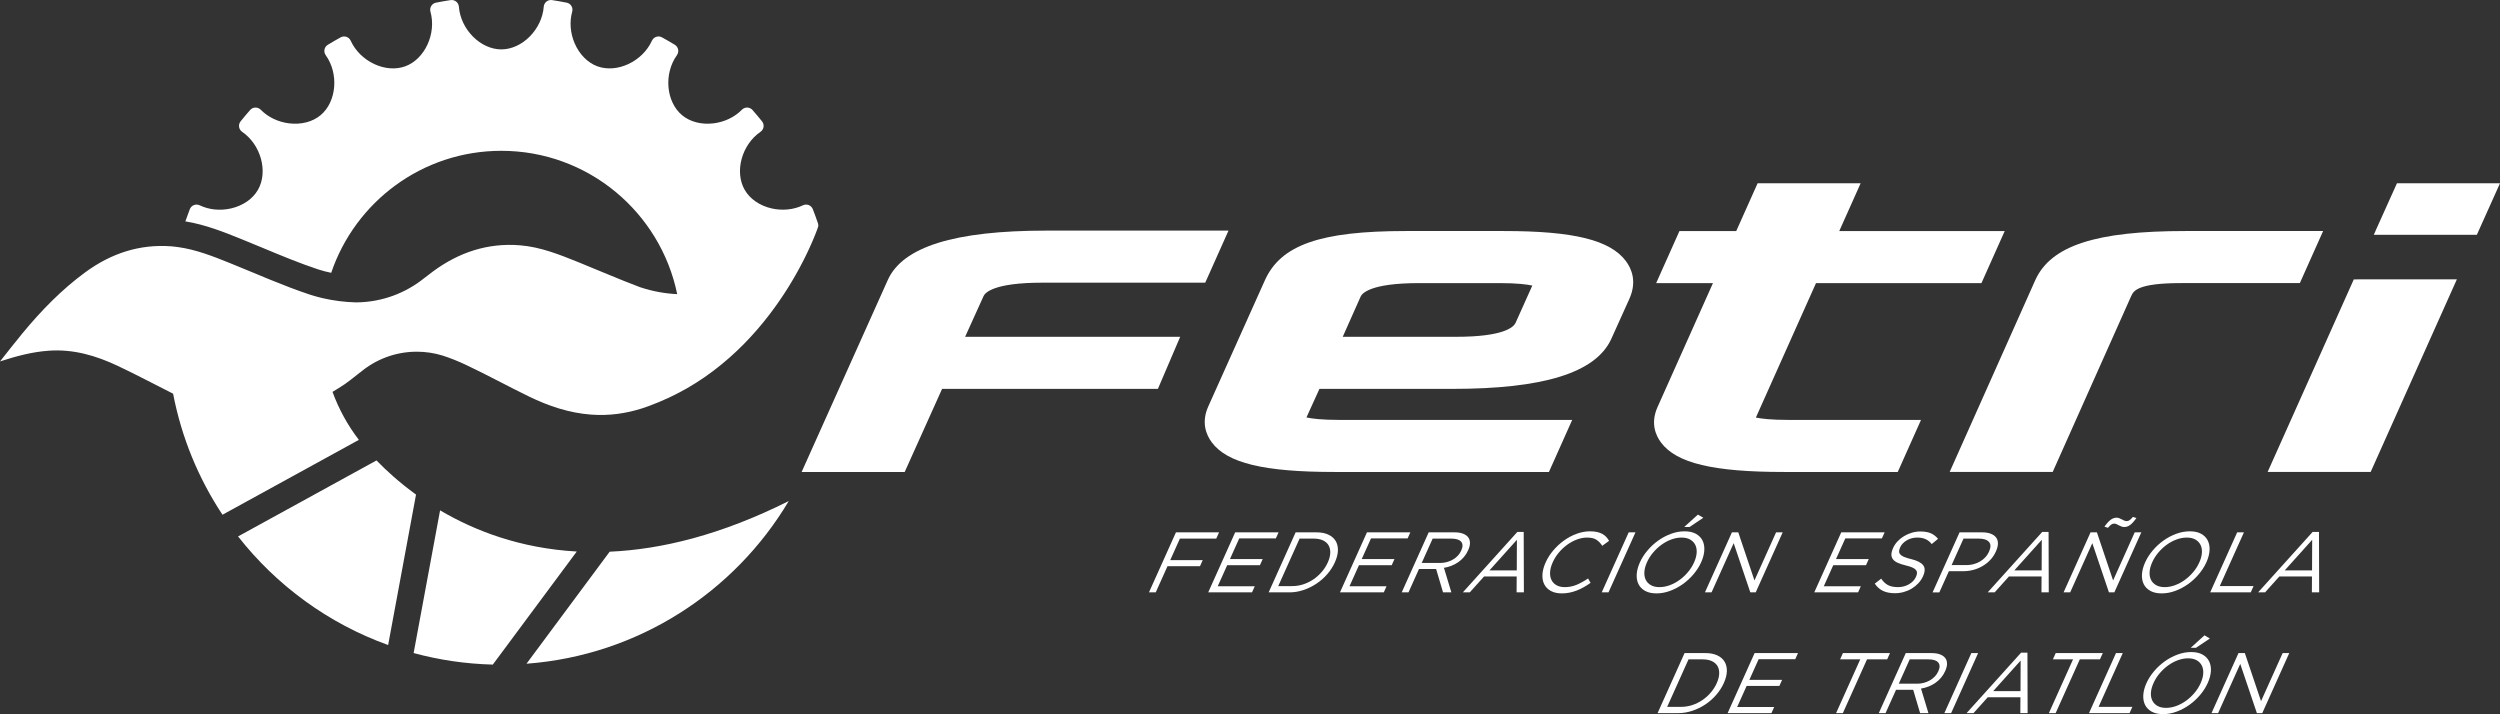 <?xml version="1.0" encoding="UTF-8"?>
<svg xmlns="http://www.w3.org/2000/svg" width="631.346" height="180.346" viewBox="0 0 631.346 180.346">
  <rect x="0" y="0" width="631.346" height="180.346" fill="#333333" stroke="none"/>
  <g id="Layer_1" data-name="Layer 1"/>
  <g id="Layer_2" data-name="Layer 2">
    <g id="Layer_1-2" data-name="Layer 1">
      <g id="logo">
        <path d="M111.138,128.883l-6.679,36.037c6.397,1.734,13.092,2.741,19.996,2.913l21.2-28.554c-14.276-.796-25.785-5.246-34.517-10.395Zm-16.058-12.606l-34.957,19.192c9.709,12.391,22.807,21.996,37.898,27.425l7.041-37.992c-4.268-3.091-7.599-6.161-9.982-8.626Zm37.881,51.339c28.198-2.103,52.535-18.055,66.228-41.082-17.086,8.566-32.161,12.212-45.225,12.792l-21.003,28.29ZM206.552,56.349c-.4-1.18-.832-2.366-1.284-3.525-.184-.472-.556-.846-1.028-1.033-.47-.186-.997-.167-1.456,.051-2.35,1.125-5.244,1.412-7.938,.789-2.989-.689-5.456-2.392-6.772-4.671-2.633-4.561-.775-11.416,3.979-14.671,.418-.286,.697-.734,.772-1.236,.075-.502-.064-1.011-.381-1.407-.781-.972-1.591-1.938-2.408-2.869-.335-.38-.812-.605-1.318-.619-.516-.009-.995,.183-1.351,.544-1.848,1.881-4.397,3.105-7.178,3.446-3.044,.375-5.945-.381-7.96-2.073-4.037-3.388-4.634-10.468-1.277-15.151,.295-.412,.405-.929,.304-1.425-.101-.497-.405-.929-.837-1.192-1.061-.645-2.152-1.277-3.244-1.876-.444-.244-.972-.292-1.452-.131-.481,.16-.874,.515-1.083,.977-2.378,5.25-8.81,8.275-13.76,6.474-2.473-.9-4.579-3.035-5.777-5.858-1.096-2.581-1.309-5.404-.602-7.949,.136-.489,.062-1.012-.204-1.444-.266-.432-.7-.733-1.198-.831-1.217-.241-2.459-.458-3.69-.646-.501-.078-1.011,.059-1.408,.375-.396,.315-.644,.782-.683,1.287-.439,5.746-5.447,10.786-10.717,10.786s-10.278-5.04-10.716-10.786c-.04-.505-.287-.972-.683-1.287-.397-.315-.905-.451-1.408-.375-1.224,.187-2.466,.404-3.69,.646-.498,.099-.932,.401-1.198,.833-.265,.432-.339,.956-.202,1.445,1.553,5.552-1.428,12.002-6.38,13.804-4.954,1.802-11.384-1.223-13.761-6.473-.209-.462-.602-.816-1.083-.977-.479-.16-1.007-.113-1.452,.131-1.089,.598-2.181,1.229-3.244,1.876-.433,.263-.736,.696-.837,1.192-.102,.497,.009,1.013,.304,1.425,3.358,4.684,2.761,11.764-1.277,15.152-2.016,1.691-4.917,2.447-7.96,2.073-2.78-.341-5.33-1.565-7.179-3.446-.355-.361-.844-.554-1.351-.544-.507,.014-.984,.239-1.318,.619-.815,.929-1.625,1.894-2.407,2.868-.318,.395-.457,.905-.381,1.407,.074,.502,.354,.949,.772,1.236,4.752,3.255,6.611,10.111,3.979,14.671-1.316,2.279-3.784,3.981-6.773,4.671-2.732,.631-5.551,.352-7.937-.789-.458-.219-.984-.237-1.456-.051-.471,.187-.844,.561-1.028,1.033-.396,1.015-.771,2.048-1.127,3.078,5.085,.839,9.709,2.688,13.86,4.361,1.916,.772,3.838,1.572,5.696,2.345,4.788,1.993,9.311,3.876,13.973,5.421,1.061,.352,2.171,.628,3.301,.868,6.065-17.913,23.001-30.812,42.963-30.812,21.912,0,40.175,15.54,44.416,36.197-3.015-.139-6.148-.682-9.37-1.751-5.248-1.968-10.393-4.227-15.594-6.323-4.773-1.923-9.57-3.852-14.773-4.264-8.113-.642-15.341,1.771-21.848,6.537-.724,.53-1.434,1.075-2.132,1.629l-.006-.005c-4.762,3.89-10.824,6.231-17.432,6.258-2.817-.077-5.601-.423-8.335-1.058-.291-.067-.581-.139-.87-.213-.813-.209-1.624-.432-2.427-.698l-.005-.002c-3.411-1.131-6.76-2.437-10.089-3.796-1.665-.68-3.325-1.373-4.986-2.064-1.661-.691-3.321-1.38-4.989-2.052l-.008-.003c-1.006-.406-2.015-.808-3.027-1.2-.078-.03-.155-.061-.233-.091-.47-.181-.943-.355-1.415-.528l-.015-.006-.014-.005c-.072-.026-.144-.053-.216-.079-.483-.175-.97-.341-1.457-.505l-.003-.001-.005-.002c-.067-.022-.133-.045-.199-.067l-.001-0-.002-.001c-.495-.164-.993-.317-1.492-.465-.062-.018-.124-.037-.186-.055-.507-.148-1.018-.284-1.532-.412l-.003-.001v-0c-.051-.013-.102-.025-.152-.037-.525-.128-1.052-.244-1.584-.348l-.001-0c-.035-.007-.07-.013-.105-.019-.549-.105-1.101-.197-1.657-.271l-.001-0c-.486-.065-.972-.13-1.465-.169-8.112-.642-15.341,1.771-21.847,6.537-6.03,4.416-11.148,9.705-15.86,15.397-1.936,2.339-3.788,4.743-5.679,7.118,4.095-1.324,8.051-2.397,12.28-2.701,6.276-.452,11.965,1.251,17.432,3.823,4.725,2.223,9.323,4.699,13.995,7.03,2.131,11.119,6.44,21.464,12.47,30.571l34.435-18.906-.049-.067,.001-.01c-2.775-3.624-5.009-7.681-6.601-12.048l.001-0v-0c1.049-.618,2.078-1.263,3.085-1.937,.555-.391,1.921-1.383,3.885-2.982l.012,.014c3.872-3.267,8.862-5.238,14.313-5.238,2.224,0,4.371,.333,6.398,.943,2.021,.638,3.999,1.441,5.947,2.357,5.384,2.532,10.595,5.407,15.949,8.004,4.958,2.406,10.119,4.172,15.748,4.587,4.503,.332,8.749-.282,12.804-1.568v0l.035-.012c.636-.202,1.266-.426,1.892-.66,1.585-.579,3.105-1.229,4.588-1.914l-.008,.02c.16-.074,.312-.156,.471-.231,.481-.227,.954-.46,1.423-.697,.392-.198,.782-.398,1.168-.602,.453-.241,.9-.485,1.343-.735,.15-.085,.306-.165,.455-.25,.232-.133,.455-.273,.683-.408,.42-.249,.837-.499,1.249-.755,.124-.077,.252-.152,.375-.23,.256-.162,.502-.33,.754-.495,.389-.254,.778-.508,1.159-.768,.099-.068,.199-.134,.296-.202,.278-.192,.546-.391,.819-.586,.359-.257,.722-.512,1.074-.774,.075-.057,.15-.114,.226-.171,.295-.222,.58-.45,.869-.676,.393-.306,.788-.612,1.17-.924,.304-.248,.597-.501,.895-.752,.378-.319,.758-.636,1.125-.96,.283-.25,.555-.503,.832-.756l.012-.011c.25-.228,.506-.452,.751-.682,.11-.102,.219-.204,.327-.307,.239-.227,.466-.457,.701-.685,.267-.26,.536-.518,.797-.78,.108-.109,.22-.216,.327-.325,.043-.044,.083-.088,.126-.132,.16-.163,.311-.328,.469-.492,.272-.283,.544-.565,.809-.849,.289-.31,.571-.622,.852-.933,.253-.281,.506-.562,.753-.844,.097-.112,.2-.222,.296-.334,.18-.208,.352-.416,.528-.625,.228-.269,.455-.538,.677-.807,.114-.138,.231-.276,.344-.414,.159-.196,.313-.39,.468-.586,.205-.256,.407-.512,.607-.768,.127-.163,.256-.326,.381-.489,.141-.184,.28-.368,.419-.551,.182-.24,.359-.479,.535-.719,.138-.187,.277-.373,.412-.559,.125-.173,.251-.345,.374-.517,.16-.224,.315-.446,.471-.669,.146-.208,.291-.416,.433-.623,.11-.16,.223-.32,.33-.48,.026-.038,.054-.077,.08-.114l.005-.007c.192-.285,.381-.568,.567-.85l.011-.017c.09-.136,.173-.269,.261-.404,.136-.209,.269-.416,.402-.623,.087-.137,.179-.276,.265-.412l.018-.028c.147-.233,.292-.465,.434-.695l.025-.04c.032-.052,.062-.102,.093-.154,.077-.125,.15-.247,.225-.371,.084-.138,.166-.274,.248-.412,.08-.133,.163-.268,.242-.4,.021-.036,.042-.071,.064-.107,.106-.181,.211-.36,.315-.539,.012-.019,.023-.039,.034-.058l.012-.02c.018-.029,.034-.059,.051-.088,.102-.177,.203-.352,.303-.527,.027-.047,.054-.095,.081-.142,.102-.18,.202-.358,.302-.536,.039-.069,.077-.138,.115-.206,.017-.03,.033-.059,.049-.088,.017-.031,.034-.062,.051-.093,.041-.074,.082-.147,.122-.221,.056-.102,.112-.204,.167-.306,.059-.108,.117-.215,.174-.321,.05-.094,.101-.187,.15-.28,.045-.084,.089-.167,.133-.25,.021-.039,.042-.078,.062-.118l.056-.106c.046-.088,.093-.177,.139-.265,.023-.044,.046-.087,.069-.131,.036-.07,.069-.136,.105-.205,.038-.073,.074-.145,.112-.218,.104-.202,.21-.407,.309-.604,.024-.048,.046-.093,.07-.14,.029-.059,.057-.117,.087-.175,.043-.088,.087-.175,.13-.261,.116-.235,.228-.465,.338-.691,.043-.089,.087-.178,.128-.265,.02-.041,.038-.081,.058-.122,.15-.314,.294-.621,.431-.917,.01-.023,.021-.047,.032-.069,.013-.029,.028-.06,.041-.089,.016-.033,.029-.064,.044-.097,.121-.264,.237-.522,.348-.77l.047-.107c.014-.031,.027-.061,.041-.092,.042-.096,.084-.19,.125-.283,.053-.12,.104-.239,.154-.354,.036-.084,.07-.164,.105-.246,.045-.104,.092-.213,.134-.313,.011-.026,.02-.048,.03-.074,.021-.051,.04-.097,.061-.146,.034-.081,.067-.159,.099-.237,.054-.131,.106-.257,.155-.38,.024-.059,.048-.118,.071-.174,.016-.04,.032-.079,.047-.118,.071-.179,.138-.346,.199-.504l.03-.076,.003-.005,.025-.068c.058-.149,.112-.289,.159-.416,.014-.037,.025-.068,.038-.102,.016-.043,.03-.08,.045-.12,.024-.065,.047-.127,.067-.184l.015-.04,.015-.042c.016-.042,.034-.092,.047-.129l.006-.017c.033-.092,.058-.163,.078-.22l.006-.018,.004-.011,.016-.045,.024-.072c.088-.298,.053-.618-.051-.925Z" fill="#fff"/>
        <g>
          <path d="M594.422,70.562l-21.76,48.627h26.02l21.772-48.649h-24.136c-.669,0-1.299,.008-1.896,.022Z" fill="#fff"/>
          <path d="M248.396,74.76c.354-.791,2.467-3.372,14.755-3.372h41.217l5.874-13.149h-46.03c-23.185,0-36.276,4.09-40.023,12.501l-21.746,48.45h26.027l9.447-20.986h54.498l5.629-13.149h-54.315l4.667-10.295Z" fill="#fff"/>
          <path d="M410.606,65.938c-3.973-5.323-13.177-7.594-30.775-7.594h-24.817c-21.614,0-31.598,3.505-35.609,12.501l-14.272,31.804c-1.813,4.072-.516,7.176,.891,9.063,3.906,5.242,13.176,7.478,30.995,7.478h54.145l5.88-13.149h-58.963c-4.296,0-6.785-.324-8.157-.618l3.286-7.218h33.659c22.86,0,35.922-4.047,39.938-12.387l4.7-10.405c1.9-4.286,.558-7.518-.902-9.475Zm-27.886,15.638c-.508,1.046-2.987,3.479-15,3.479h-28.629l4.512-10.129,.02-.044c.352-.794,2.456-3.387,14.743-3.387h20.404c4.321,0,6.822,.326,8.199,.621l-4.249,9.46Z" fill="#fff"/>
          <path d="M443.426,105.448l15.187-33.954h41.78l5.874-13.149h-41.782l5.398-12.063h-26.018l-5.396,12.063h-14.342l-5.88,13.149h14.343l-14.034,31.383c-1.75,3.986-.462,7.035,.928,8.892,3.893,5.201,13.172,7.421,31.025,7.421h28.746l5.874-13.148h-33.557c-4.229,0-6.719-.298-8.148-.593Z" fill="#fff"/>
          <path d="M586.678,58.344h-34.851c-22.593,0-33.909,3.708-37.841,12.401l-21.622,48.444h26.017l19.789-44.337,.069-.147c.564-1.201,1.507-3.212,12.526-3.212h30.033l5.879-13.149Z" fill="#fff"/>
          <polygon points="605.324 46.281 599.89 58.344 599.905 58.344 599.477 59.297 625.499 59.297 631.346 46.281 605.324 46.281" fill="#fff"/>
        </g>
        <g>
          <path d="M296.97,134.437h10.891l-.711,1.581h-9.18l-2.443,5.435h8.206l-.691,1.537h-8.206l-2.968,6.604h-1.71l6.813-15.156Z" fill="#fff"/>
          <path d="M311.931,134.437h10.956l-.691,1.537h-9.245l-2.346,5.218h8.271l-.691,1.537h-8.271l-2.394,5.326h9.354l-.691,1.537h-11.064l6.813-15.156Z" fill="#fff"/>
          <path d="M327.195,134.437h5.261c1.183,0,2.184,.191,3.001,.574,.816,.383,1.43,.913,1.84,1.591,.409,.679,.603,1.476,.581,2.393-.022,.917-.273,1.909-.754,2.977l-.019,.043c-.48,1.068-1.123,2.064-1.928,2.988-.805,.924-1.717,1.725-2.737,2.403-1.02,.679-2.111,1.213-3.275,1.602-1.164,.39-2.338,.585-3.521,.585h-5.261l6.813-15.156Zm-.841,13.575c.953,0,1.887-.151,2.803-.454,.916-.303,1.764-.722,2.546-1.256,.781-.534,1.484-1.166,2.108-1.895,.623-.729,1.123-1.512,1.5-2.349l.019-.043c.376-.837,.58-1.62,.612-2.349,.031-.729-.101-1.364-.399-1.905-.298-.541-.767-.967-1.407-1.278-.64-.31-1.436-.465-2.389-.465h-3.551l-5.392,11.995h3.551Z" fill="#fff"/>
          <path d="M345.209,134.437h10.956l-.691,1.537h-9.245l-2.346,5.218h8.271l-.691,1.537h-8.271l-2.394,5.326h9.354l-.691,1.537h-11.064l6.813-15.156Z" fill="#fff"/>
          <path d="M360.799,134.437h6.517c.938,0,1.712,.134,2.321,.4,.609,.267,1.044,.639,1.307,1.115,.206,.376,.297,.816,.272,1.321-.025,.505-.174,1.061-.446,1.667l-.019,.043c-.286,.635-.641,1.202-1.067,1.7-.426,.498-.906,.931-1.439,1.299-.534,.368-1.107,.671-1.719,.909-.613,.238-1.237,.408-1.874,.509l1.872,6.192h-2.1l-1.748-5.889h-4.33l-2.647,5.889h-1.71l6.813-15.156Zm2.903,7.73c.564,0,1.117-.072,1.66-.216,.542-.144,1.047-.35,1.515-.617,.467-.267,.884-.592,1.252-.974,.367-.382,.661-.819,.882-1.31l.019-.043c.422-.938,.41-1.671-.033-2.198-.443-.527-1.28-.79-2.51-.79h-4.689l-2.764,6.149h4.667Z" fill="#fff"/>
          <path d="M383.192,134.329h1.602l.045,15.264h-1.84l.025-4.005h-8.249l-3.598,4.005h-1.754l13.768-15.264Zm-.148,9.722l.032-7.73-6.939,7.73h6.907Z" fill="#fff"/>
          <path d="M394.422,149.853c-1.097,0-2.017-.202-2.759-.606-.742-.404-1.295-.956-1.659-1.656-.364-.7-.523-1.526-.477-2.479,.046-.953,.312-1.97,.799-3.053l.019-.043c.48-1.068,1.125-2.079,1.936-3.031,.811-.953,1.716-1.786,2.715-2.501,1-.714,2.061-1.277,3.184-1.689,1.123-.411,2.24-.617,3.352-.617,.693,0,1.291,.058,1.795,.173,.503,.116,.947,.278,1.329,.487,.382,.21,.709,.462,.98,.758,.271,.296,.513,.625,.726,.985l-1.734,1.256c-.377-.606-.85-1.104-1.418-1.494-.568-.39-1.372-.585-2.411-.585-.837,0-1.685,.159-2.542,.476-.857,.318-1.676,.758-2.456,1.321-.78,.563-1.488,1.223-2.125,1.981-.637,.758-1.149,1.57-1.539,2.436l-.019,.043c-.396,.881-.616,1.7-.661,2.458-.045,.758,.07,1.418,.344,1.981,.274,.563,.695,1.007,1.264,1.332,.569,.325,1.271,.487,2.109,.487,1.039,0,2.02-.191,2.943-.574,.922-.382,1.9-.92,2.933-1.613l.63,1.104c-.571,.404-1.143,.769-1.715,1.094-.572,.325-1.155,.603-1.75,.834-.595,.231-1.203,.411-1.824,.541-.621,.13-1.278,.195-1.971,.195Z" fill="#fff"/>
          <path d="M411.311,134.437h1.71l-6.813,15.156h-1.71l6.813-15.156Z" fill="#fff"/>
          <path d="M418.325,149.853c-1.155,0-2.111-.209-2.868-.628-.757-.418-1.315-.985-1.672-1.7-.358-.715-.507-1.544-.451-2.49,.057-.945,.319-1.938,.786-2.977l.019-.043c.467-1.039,1.102-2.035,1.906-2.988,.803-.953,1.705-1.786,2.705-2.501,.999-.715,2.071-1.284,3.216-1.71,1.144-.426,2.293-.639,3.448-.639,1.155,0,2.111,.209,2.868,.628,.757,.419,1.314,.985,1.672,1.7,.357,.715,.507,1.545,.45,2.49-.057,.946-.319,1.938-.786,2.977,.008,.015,.001,.029-.019,.043-.467,1.039-1.103,2.035-1.906,2.988-.804,.953-1.705,1.786-2.705,2.501-1,.714-2.072,1.285-3.216,1.71-1.144,.426-2.294,.639-3.448,.639Zm.754-1.581c.866,0,1.736-.162,2.612-.487,.875-.325,1.699-.769,2.471-1.332,.773-.563,1.476-1.22,2.109-1.97,.633-.751,1.145-1.559,1.534-2.425l.019-.043c.389-.866,.606-1.678,.651-2.436,.045-.758-.074-1.418-.354-1.981-.281-.563-.712-1.01-1.291-1.342-.58-.332-1.303-.498-2.169-.498-.866,0-1.737,.162-2.612,.487-.875,.325-1.699,.769-2.471,1.332-.773,.563-1.476,1.22-2.109,1.97-.633,.751-1.145,1.559-1.534,2.425l-.019,.043c-.389,.866-.607,1.678-.651,2.436-.045,.758,.073,1.418,.354,1.981,.281,.563,.711,1.011,1.291,1.342,.579,.332,1.303,.498,2.169,.498Zm9.706-18.317l1.372,.801-3.498,2.338h-1.342l3.468-3.139Z" fill="#fff"/>
          <path d="M437.38,134.437h1.602l4.088,12.147,5.46-12.147h1.667l-6.813,15.156h-1.364l-4.2-12.428-5.587,12.428h-1.667l6.813-15.156Z" fill="#fff"/>
          <path d="M464.985,134.437h10.956l-.691,1.537h-9.245l-2.346,5.218h8.271l-.691,1.537h-8.271l-2.394,5.326h9.354l-.691,1.537h-11.064l6.813-15.156Z" fill="#fff"/>
          <path d="M478.557,149.81c-1.212,0-2.231-.199-3.056-.596-.825-.397-1.507-1.007-2.046-1.829l1.625-1.256c.469,.722,1.029,1.26,1.678,1.613,.649,.354,1.501,.53,2.555,.53,1.025,0,1.952-.242,2.784-.725,.831-.484,1.415-1.101,1.752-1.851l.019-.043c.156-.346,.239-.66,.25-.942,.011-.282-.077-.538-.262-.769-.186-.231-.493-.44-.922-.628-.429-.187-1.003-.368-1.721-.541-.784-.187-1.443-.404-1.976-.649-.534-.245-.933-.541-1.196-.888-.264-.346-.393-.75-.388-1.212,.005-.462,.147-1.003,.426-1.624l.019-.043c.266-.592,.635-1.14,1.108-1.646,.472-.505,1.015-.942,1.628-1.31,.613-.368,1.269-.657,1.97-.866,.7-.209,1.411-.314,2.133-.314,1.111,0,2.012,.155,2.703,.465,.69,.311,1.286,.776,1.786,1.397l-1.59,1.321c-.448-.577-.97-.996-1.568-1.256s-1.286-.39-2.066-.39c-.996,0-1.888,.235-2.676,.704-.788,.469-1.338,1.05-1.649,1.743l-.019,.043c-.162,.361-.249,.682-.26,.964-.011,.281,.081,.541,.278,.779s.517,.455,.964,.65c.446,.195,1.049,.379,1.809,.552,1.52,.376,2.531,.895,3.034,1.559,.503,.664,.494,1.574-.025,2.728l-.019,.043c-.292,.649-.685,1.238-1.178,1.765-.493,.527-1.05,.978-1.669,1.353-.619,.376-1.292,.664-2.018,.866-.726,.202-1.465,.303-2.215,.303Z" fill="#fff"/>
          <path d="M494.864,134.437h5.673c.851,0,1.577,.112,2.177,.336,.599,.224,1.056,.541,1.369,.953,.313,.411,.47,.913,.471,1.505,.001,.592-.167,1.263-.505,2.014l-.019,.043c-.37,.823-.852,1.541-1.445,2.154-.593,.614-1.255,1.13-1.984,1.548-.73,.419-1.502,.733-2.318,.942-.816,.209-1.628,.314-2.436,.314h-3.681l-2.404,5.348h-1.71l6.813-15.156Zm1.748,8.271c.623,0,1.226-.08,1.812-.239,.585-.159,1.129-.387,1.632-.684,.502-.297,.942-.648,1.32-1.054,.378-.405,.681-.861,.908-1.368l.019-.043c.488-1.086,.485-1.908-.01-2.466-.495-.557-1.358-.836-2.588-.836h-3.843l-3.007,6.69h3.756Z" fill="#fff"/>
          <path d="M515.742,134.329h1.602l.045,15.264h-1.84l.025-4.005h-8.249l-3.598,4.005h-1.754l13.768-15.264Zm-.148,9.722l.032-7.73-6.939,7.73h6.907Z" fill="#fff"/>
          <path d="M527.948,134.437h1.602l4.088,12.147,5.46-12.147h1.667l-6.813,15.156h-1.364l-4.2-12.428-5.586,12.428h-1.667l6.813-15.156Zm3.5-1.429c.587-.823,1.116-1.407,1.59-1.754,.473-.346,.97-.52,1.489-.52,.245,0,.477,.047,.695,.141,.218,.094,.432,.195,.643,.303s.413,.206,.605,.292c.192,.087,.382,.13,.569,.13,.289,0,.544-.079,.767-.238,.223-.159,.501-.433,.835-.823l.891,.281c-.586,.823-1.116,1.407-1.589,1.754-.473,.346-.97,.52-1.489,.52-.246,0-.478-.043-.699-.13s-.437-.184-.648-.292c-.211-.108-.411-.209-.6-.303-.189-.094-.377-.141-.565-.141-.289,0-.545,.079-.767,.238-.223,.159-.501,.433-.835,.823l-.891-.282Z" fill="#fff"/>
          <path d="M545.918,149.853c-1.155,0-2.111-.209-2.868-.628-.757-.418-1.315-.985-1.672-1.7-.357-.715-.507-1.544-.451-2.49,.057-.945,.319-1.938,.786-2.977l.02-.043c.467-1.039,1.102-2.035,1.906-2.988,.803-.953,1.705-1.786,2.705-2.501,.999-.715,2.071-1.284,3.215-1.71,1.144-.426,2.293-.639,3.448-.639,1.155,0,2.111,.209,2.868,.628,.757,.419,1.314,.985,1.672,1.7,.357,.715,.507,1.545,.451,2.49-.057,.946-.319,1.938-.786,2.977,.007,.015,.001,.029-.02,.043-.467,1.039-1.103,2.035-1.906,2.988-.804,.953-1.705,1.786-2.705,2.501-1,.714-2.071,1.285-3.216,1.71-1.144,.426-2.294,.639-3.448,.639Zm.754-1.581c.866,0,1.736-.162,2.612-.487,.875-.325,1.699-.769,2.471-1.332,.772-.563,1.475-1.22,2.109-1.97,.633-.751,1.145-1.559,1.534-2.425l.019-.043c.389-.866,.606-1.678,.651-2.436,.045-.758-.074-1.418-.355-1.981-.281-.563-.712-1.01-1.291-1.342-.58-.332-1.303-.498-2.169-.498s-1.737,.162-2.612,.487c-.875,.325-1.699,.769-2.471,1.332-.773,.563-1.476,1.22-2.109,1.97-.633,.751-1.144,1.559-1.534,2.425l-.019,.043c-.389,.866-.607,1.678-.651,2.436-.045,.758,.073,1.418,.355,1.981,.281,.563,.711,1.011,1.291,1.342,.579,.332,1.303,.498,2.169,.498Z" fill="#fff"/>
          <path d="M564.972,134.437h1.71l-6.102,13.575h8.531l-.71,1.581h-10.241l6.813-15.156Z" fill="#fff"/>
          <path d="M584.03,134.329h1.602l.045,15.264h-1.84l.025-4.005h-8.249l-3.597,4.005h-1.754l13.768-15.264Zm-.148,9.722l.032-7.73-6.939,7.73h6.907Z" fill="#fff"/>
          <path d="M425.417,164.93h5.261c1.183,0,2.184,.192,3.001,.574,.816,.383,1.43,.913,1.84,1.591,.409,.679,.603,1.476,.581,2.392-.022,.917-.274,1.909-.754,2.977l-.019,.043c-.48,1.068-1.123,2.064-1.928,2.988-.805,.924-1.717,1.725-2.737,2.403-1.02,.679-2.111,1.212-3.275,1.602-1.164,.39-2.338,.585-3.521,.585h-5.261l6.813-15.156Zm-.841,13.576c.953,0,1.887-.151,2.803-.455,.916-.303,1.764-.722,2.546-1.256,.781-.534,1.484-1.165,2.108-1.894,.623-.729,1.123-1.512,1.5-2.349l.019-.043c.376-.837,.58-1.62,.612-2.349,.031-.729-.101-1.364-.399-1.905-.298-.541-.767-.967-1.407-1.277-.64-.31-1.436-.466-2.389-.466h-3.551l-5.392,11.995h3.551Z" fill="#fff"/>
          <path d="M443.106,164.93h10.956l-.691,1.537h-9.245l-2.346,5.218h8.271l-.691,1.537h-8.271l-2.394,5.326h9.353l-.691,1.537h-11.064l6.813-15.156Z" fill="#fff"/>
          <path d="M469.785,166.51h-5.088l.711-1.581h11.887l-.71,1.581h-5.088l-6.102,13.576h-1.71l6.102-13.576Z" fill="#fff"/>
          <path d="M481.278,164.93h6.517c.938,0,1.712,.134,2.321,.401,.609,.267,1.044,.639,1.307,1.115,.206,.376,.297,.816,.272,1.321-.025,.505-.174,1.061-.446,1.667l-.019,.043c-.286,.635-.641,1.202-1.067,1.7-.426,.498-.906,.931-1.439,1.299-.534,.368-1.107,.671-1.719,.909-.613,.238-1.237,.408-1.874,.509l1.872,6.192h-2.1l-1.748-5.889h-4.33l-2.647,5.889h-1.71l6.813-15.156Zm2.903,7.73c.564,0,1.117-.072,1.66-.217,.543-.144,1.047-.35,1.515-.617,.467-.267,.884-.592,1.252-.974,.367-.382,.661-.819,.882-1.31l.019-.043c.422-.938,.411-1.67-.033-2.198-.443-.527-1.28-.79-2.51-.79h-4.689l-2.764,6.149h4.667Z" fill="#fff"/>
          <path d="M497.841,164.93h1.71l-6.813,15.156h-1.71l6.813-15.156Z" fill="#fff"/>
          <path d="M510.404,164.822h1.602l.045,15.265h-1.84l.025-4.005h-8.249l-3.598,4.005h-1.754l13.768-15.265Zm-.148,9.722l.032-7.73-6.939,7.73h6.907Z" fill="#fff"/>
          <path d="M523.524,166.51h-5.088l.711-1.581h11.887l-.711,1.581h-5.088l-6.102,13.576h-1.71l6.102-13.576Z" fill="#fff"/>
          <path d="M534.367,164.93h1.711l-6.102,13.576h8.531l-.711,1.581h-10.241l6.813-15.156Z" fill="#fff"/>
          <path d="M546.253,180.346c-1.155,0-2.111-.209-2.868-.628-.757-.419-1.315-.985-1.672-1.7-.357-.714-.507-1.544-.451-2.49,.057-.945,.319-1.938,.786-2.977l.02-.043c.467-1.039,1.102-2.035,1.906-2.988,.803-.953,1.705-1.786,2.705-2.501,.999-.715,2.071-1.285,3.216-1.711,1.144-.426,2.293-.639,3.448-.639,1.155,0,2.111,.209,2.868,.628,.757,.419,1.314,.985,1.672,1.7,.357,.714,.507,1.545,.451,2.49-.057,.946-.319,1.938-.786,2.977,.007,.014,.001,.029-.02,.043-.467,1.039-1.103,2.035-1.906,2.988-.804,.953-1.705,1.786-2.705,2.501-1,.715-2.071,1.285-3.216,1.711-1.144,.426-2.294,.639-3.448,.639Zm.754-1.581c.866,0,1.736-.162,2.612-.487,.875-.325,1.699-.769,2.471-1.332,.773-.563,1.475-1.22,2.109-1.97,.633-.75,1.145-1.559,1.534-2.425l.019-.043c.389-.866,.606-1.678,.651-2.436,.045-.758-.074-1.418-.355-1.981-.281-.563-.712-1.01-1.291-1.342-.58-.332-1.303-.498-2.169-.498s-1.737,.162-2.612,.487c-.875,.325-1.699,.769-2.471,1.332-.773,.563-1.476,1.22-2.109,1.97-.634,.751-1.145,1.559-1.534,2.425l-.019,.043c-.389,.866-.607,1.678-.651,2.436-.045,.758,.073,1.418,.355,1.981,.281,.563,.711,1.011,1.291,1.342,.579,.332,1.303,.498,2.169,.498Zm9.706-18.317l1.372,.801-3.498,2.338h-1.342l3.468-3.139Z" fill="#fff"/>
          <path d="M565.307,164.93h1.602l4.088,12.147,5.46-12.147h1.667l-6.813,15.156h-1.364l-4.2-12.428-5.587,12.428h-1.667l6.813-15.156Z" fill="#fff"/>
        </g>
      </g>
    </g>
  </g>
</svg>